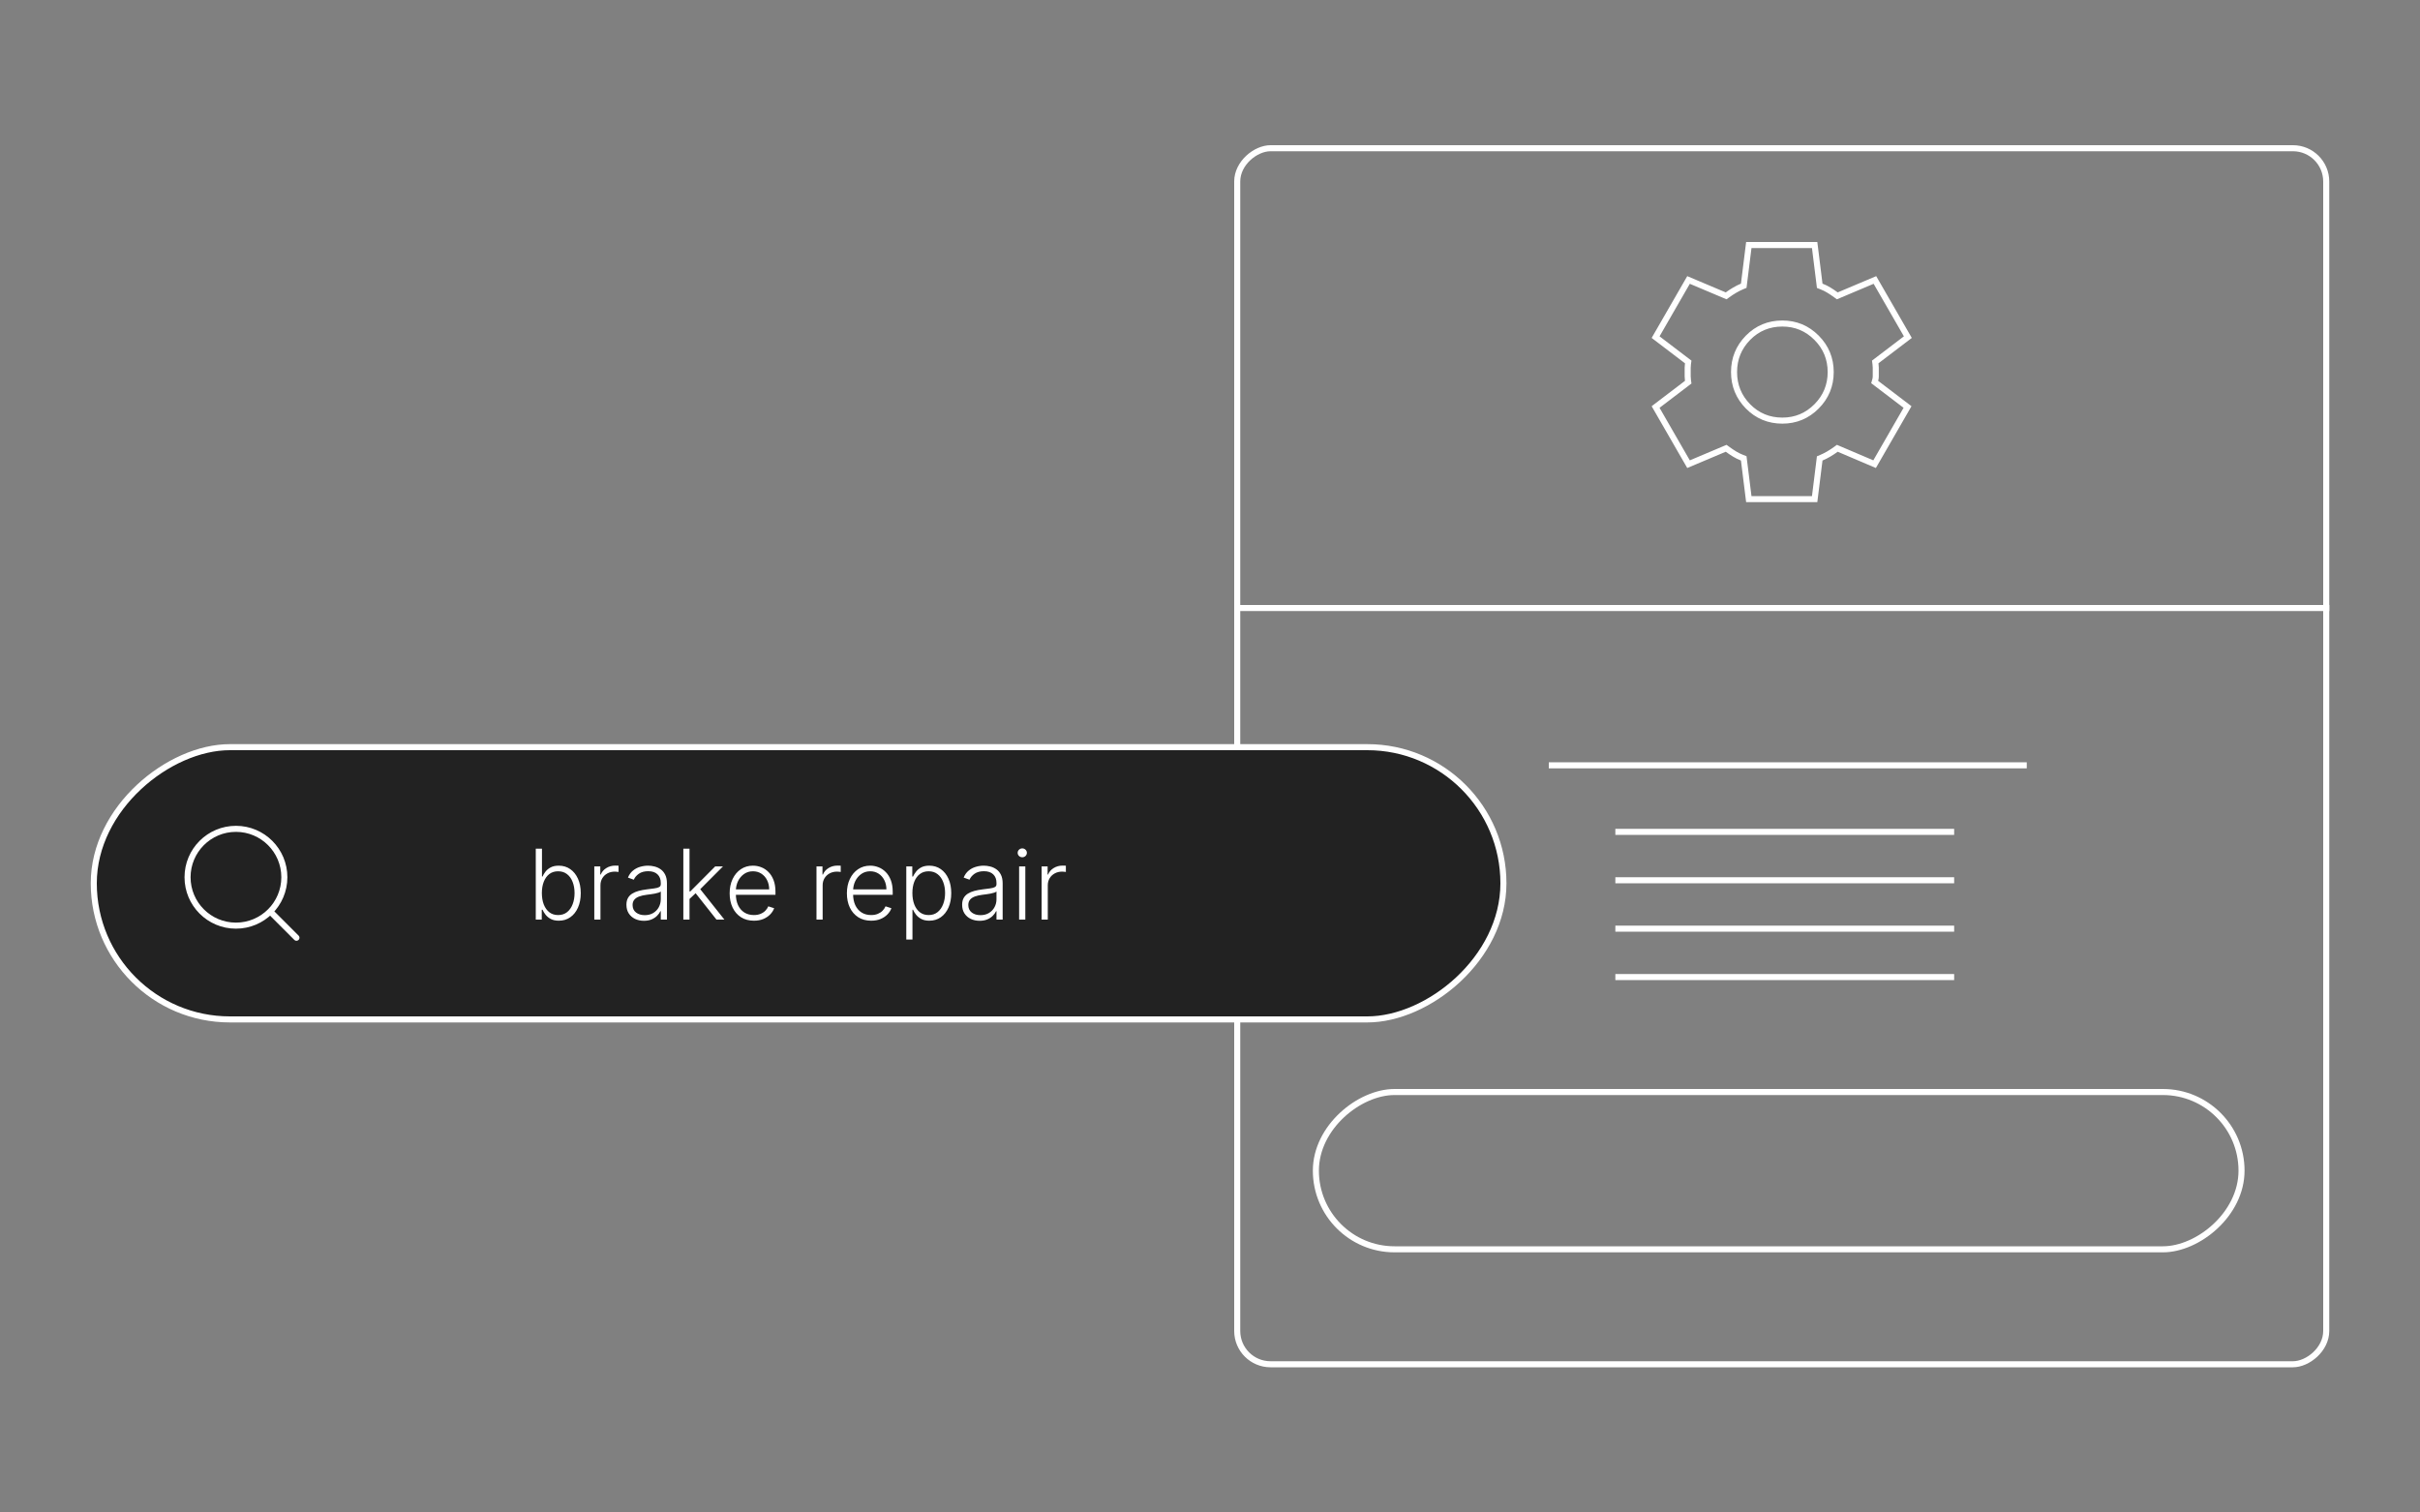 <svg width="400" height="250" viewBox="0 0 400 250" fill="none" xmlns="http://www.w3.org/2000/svg">
<rect x="0" y="0" width="400" height="250" fill="#808080" stroke="none"/>
<rect x="384.5" y="24.5" width="201" height="180" rx="5.5" transform="rotate(90 384.5 24.5)" stroke="white"/>
<rect x="370.5" y="180.5" width="26" height="153" rx="13" transform="rotate(90 370.5 180.5)" stroke="white"/>
<rect x="248.5" y="123.5" width="45" height="233" rx="22.5" transform="rotate(90 248.5 123.5)" fill="#222222" stroke="white"/>
<path d="M88.557 152V140.277H89.582V144.885H89.673C89.788 144.621 89.952 144.351 90.165 144.072C90.383 143.793 90.667 143.561 91.018 143.374C91.373 143.183 91.82 143.087 92.358 143.087C93.079 143.087 93.713 143.278 94.258 143.66C94.804 144.038 95.23 144.568 95.535 145.251C95.84 145.93 95.993 146.722 95.993 147.627C95.993 148.535 95.84 149.331 95.535 150.014C95.233 150.697 94.81 151.229 94.264 151.611C93.722 151.992 93.093 152.183 92.375 152.183C91.841 152.183 91.394 152.088 91.036 151.897C90.681 151.706 90.394 151.471 90.177 151.193C89.959 150.91 89.791 150.636 89.673 150.369H89.547V152H88.557ZM89.564 147.61C89.564 148.319 89.669 148.949 89.879 149.499C90.093 150.044 90.398 150.474 90.795 150.786C91.196 151.096 91.68 151.25 92.249 151.25C92.833 151.25 93.327 151.09 93.732 150.769C94.136 150.445 94.443 150.008 94.653 149.458C94.863 148.909 94.968 148.293 94.968 147.61C94.968 146.934 94.863 146.325 94.653 145.783C94.447 145.242 94.142 144.812 93.737 144.496C93.333 144.175 92.837 144.015 92.249 144.015C91.677 144.015 91.19 144.169 90.789 144.478C90.393 144.784 90.089 145.207 89.879 145.749C89.669 146.287 89.564 146.907 89.564 147.61ZM98.231 152V143.208H99.221V144.559H99.296C99.471 144.116 99.776 143.759 100.211 143.488C100.65 143.213 101.146 143.076 101.7 143.076C101.784 143.076 101.877 143.078 101.98 143.082C102.083 143.085 102.169 143.089 102.238 143.093V144.129C102.192 144.122 102.112 144.11 101.997 144.095C101.883 144.08 101.759 144.072 101.625 144.072C101.167 144.072 100.759 144.169 100.4 144.364C100.045 144.555 99.765 144.82 99.559 145.16C99.353 145.499 99.25 145.887 99.25 146.322V152H98.231ZM106.432 152.2C105.902 152.2 105.417 152.097 104.978 151.891C104.539 151.681 104.19 151.38 103.931 150.987C103.671 150.59 103.542 150.109 103.542 149.544C103.542 149.109 103.624 148.743 103.788 148.445C103.952 148.148 104.185 147.903 104.486 147.713C104.788 147.522 105.144 147.371 105.556 147.26C105.969 147.15 106.423 147.064 106.919 147.003C107.411 146.942 107.827 146.888 108.167 146.842C108.51 146.797 108.772 146.724 108.951 146.625C109.13 146.526 109.22 146.365 109.22 146.144V145.938C109.22 145.339 109.041 144.868 108.682 144.524C108.327 144.177 107.816 144.003 107.148 144.003C106.514 144.003 105.997 144.143 105.597 144.421C105.2 144.7 104.921 145.028 104.761 145.406L103.793 145.057C103.992 144.576 104.267 144.192 104.618 143.906C104.969 143.616 105.362 143.408 105.797 143.282C106.232 143.152 106.673 143.087 107.119 143.087C107.455 143.087 107.804 143.131 108.167 143.219C108.533 143.307 108.873 143.459 109.186 143.677C109.499 143.891 109.752 144.19 109.947 144.576C110.142 144.957 110.239 145.442 110.239 146.03V152H109.22V150.609H109.157C109.035 150.869 108.854 151.12 108.613 151.365C108.373 151.609 108.071 151.809 107.709 151.966C107.346 152.122 106.921 152.2 106.432 152.2ZM106.57 151.267C107.112 151.267 107.581 151.147 107.978 150.907C108.375 150.666 108.68 150.348 108.894 149.951C109.111 149.55 109.22 149.109 109.22 148.628V147.358C109.144 147.43 109.016 147.495 108.836 147.552C108.661 147.61 108.457 147.661 108.224 147.707C107.995 147.749 107.766 147.785 107.537 147.816C107.308 147.846 107.102 147.873 106.919 147.896C106.423 147.957 105.999 148.052 105.648 148.182C105.297 148.312 105.028 148.491 104.841 148.72C104.654 148.945 104.56 149.235 104.56 149.59C104.56 150.124 104.751 150.538 105.133 150.832C105.515 151.122 105.993 151.267 106.57 151.267ZM113.877 148.68L113.865 147.346H114.094L118.216 143.208H119.504L115.434 147.283L115.342 147.3L113.877 148.68ZM112.949 152V140.277H113.968V152H112.949ZM118.427 152L114.855 147.484L115.588 146.78L119.733 152H118.427ZM124.611 152.183C123.791 152.183 123.081 151.992 122.482 151.611C121.882 151.225 121.419 150.693 121.091 150.014C120.766 149.331 120.604 148.544 120.604 147.655C120.604 146.77 120.766 145.984 121.091 145.297C121.419 144.606 121.871 144.066 122.447 143.677C123.027 143.284 123.697 143.087 124.456 143.087C124.933 143.087 125.393 143.175 125.836 143.351C126.279 143.522 126.676 143.788 127.027 144.146C127.382 144.501 127.662 144.95 127.868 145.492C128.074 146.03 128.177 146.667 128.177 147.403V147.907H121.308V147.008H127.135C127.135 146.444 127.021 145.936 126.792 145.486C126.567 145.032 126.252 144.673 125.847 144.41C125.447 144.146 124.983 144.015 124.456 144.015C123.899 144.015 123.409 144.164 122.985 144.461C122.562 144.759 122.23 145.152 121.989 145.64C121.753 146.129 121.632 146.663 121.629 147.243V147.781C121.629 148.48 121.749 149.09 121.989 149.613C122.234 150.132 122.579 150.535 123.025 150.821C123.472 151.107 124 151.25 124.611 151.25C125.027 151.25 125.391 151.185 125.704 151.056C126.021 150.926 126.286 150.752 126.5 150.535C126.718 150.313 126.882 150.071 126.992 149.808L127.96 150.122C127.826 150.493 127.607 150.834 127.301 151.147C127 151.46 126.622 151.712 126.168 151.903C125.718 152.09 125.199 152.183 124.611 152.183ZM134.956 152V143.208H135.946V144.559H136.021C136.196 144.116 136.502 143.759 136.937 143.488C137.376 143.213 137.872 143.076 138.425 143.076C138.509 143.076 138.602 143.078 138.705 143.082C138.808 143.085 138.894 143.089 138.963 143.093V144.129C138.917 144.122 138.837 144.11 138.723 144.095C138.608 144.08 138.484 144.072 138.351 144.072C137.893 144.072 137.484 144.169 137.126 144.364C136.771 144.555 136.49 144.82 136.284 145.16C136.078 145.499 135.975 145.887 135.975 146.322V152H134.956ZM143.989 152.183C143.168 152.183 142.459 151.992 141.859 151.611C141.26 151.225 140.797 150.693 140.469 150.014C140.144 149.331 139.982 148.544 139.982 147.655C139.982 146.77 140.144 145.984 140.469 145.297C140.797 144.606 141.249 144.066 141.825 143.677C142.405 143.284 143.075 143.087 143.834 143.087C144.311 143.087 144.771 143.175 145.214 143.351C145.657 143.522 146.053 143.788 146.405 144.146C146.759 144.501 147.04 144.95 147.246 145.492C147.452 146.03 147.555 146.667 147.555 147.403V147.907H140.686V147.008H146.513C146.513 146.444 146.399 145.936 146.17 145.486C145.945 145.032 145.63 144.673 145.225 144.41C144.825 144.146 144.361 144.015 143.834 144.015C143.277 144.015 142.787 144.164 142.363 144.461C141.94 144.759 141.608 145.152 141.367 145.64C141.131 146.129 141.01 146.663 141.007 147.243V147.781C141.007 148.48 141.127 149.09 141.367 149.613C141.611 150.132 141.957 150.535 142.403 150.821C142.85 151.107 143.378 151.25 143.989 151.25C144.405 151.25 144.769 151.185 145.082 151.056C145.399 150.926 145.664 150.752 145.878 150.535C146.095 150.313 146.26 150.071 146.37 149.808L147.338 150.122C147.204 150.493 146.985 150.834 146.679 151.147C146.378 151.46 146 151.712 145.546 151.903C145.096 152.09 144.577 152.183 143.989 152.183ZM149.8 155.297V143.208H150.791V144.885H150.911C151.033 144.621 151.201 144.352 151.415 144.078C151.628 143.799 151.911 143.564 152.262 143.374C152.617 143.183 153.063 143.087 153.601 143.087C154.326 143.087 154.96 143.278 155.502 143.66C156.047 144.038 156.471 144.568 156.773 145.251C157.078 145.93 157.23 146.722 157.23 147.627C157.23 148.535 157.078 149.331 156.773 150.014C156.471 150.697 156.047 151.229 155.502 151.611C154.96 151.992 154.33 152.183 153.613 152.183C153.082 152.183 152.638 152.088 152.279 151.897C151.924 151.706 151.636 151.471 151.415 151.193C151.197 150.91 151.029 150.636 150.911 150.369H150.819V155.297H149.8ZM150.808 147.61C150.808 148.319 150.913 148.949 151.123 149.499C151.336 150.044 151.642 150.474 152.039 150.786C152.439 151.096 152.924 151.25 153.493 151.25C154.076 151.25 154.569 151.09 154.969 150.769C155.374 150.445 155.681 150.008 155.891 149.458C156.105 148.909 156.212 148.293 156.212 147.61C156.212 146.934 156.107 146.325 155.897 145.783C155.691 145.242 155.385 144.812 154.981 144.496C154.576 144.175 154.08 144.015 153.493 144.015C152.92 144.015 152.434 144.169 152.033 144.478C151.632 144.784 151.327 145.207 151.117 145.749C150.911 146.287 150.808 146.907 150.808 147.61ZM161.921 152.2C161.391 152.2 160.906 152.097 160.468 151.891C160.029 151.681 159.679 151.38 159.42 150.987C159.16 150.59 159.031 150.109 159.031 149.544C159.031 149.109 159.113 148.743 159.277 148.445C159.441 148.148 159.674 147.903 159.975 147.713C160.277 147.522 160.634 147.371 161.046 147.26C161.458 147.15 161.912 147.064 162.408 147.003C162.9 146.942 163.316 146.888 163.656 146.842C163.999 146.797 164.261 146.724 164.44 146.625C164.619 146.526 164.709 146.365 164.709 146.144V145.938C164.709 145.339 164.53 144.868 164.171 144.524C163.816 144.177 163.305 144.003 162.637 144.003C162.004 144.003 161.486 144.143 161.086 144.421C160.689 144.7 160.41 145.028 160.25 145.406L159.283 145.057C159.481 144.576 159.756 144.192 160.107 143.906C160.458 143.616 160.851 143.408 161.286 143.282C161.721 143.152 162.162 143.087 162.608 143.087C162.944 143.087 163.293 143.131 163.656 143.219C164.022 143.307 164.362 143.459 164.675 143.677C164.988 143.891 165.242 144.19 165.436 144.576C165.631 144.957 165.728 145.442 165.728 146.03V152H164.709V150.609H164.646C164.524 150.869 164.343 151.12 164.102 151.365C163.862 151.609 163.56 151.809 163.198 151.966C162.835 152.122 162.41 152.2 161.921 152.2ZM162.059 151.267C162.601 151.267 163.07 151.147 163.467 150.907C163.864 150.666 164.169 150.348 164.383 149.951C164.6 149.55 164.709 149.109 164.709 148.628V147.358C164.633 147.43 164.505 147.495 164.326 147.552C164.15 147.61 163.946 147.661 163.713 147.707C163.484 147.749 163.255 147.785 163.026 147.816C162.797 147.846 162.591 147.873 162.408 147.896C161.912 147.957 161.488 148.052 161.137 148.182C160.786 148.312 160.517 148.491 160.33 148.72C160.143 148.945 160.05 149.235 160.05 149.59C160.05 150.124 160.24 150.538 160.622 150.832C161.004 151.122 161.483 151.267 162.059 151.267ZM168.45 152V143.208H169.475V152H168.45ZM168.971 141.696C168.761 141.696 168.582 141.626 168.433 141.485C168.284 141.34 168.21 141.166 168.21 140.964C168.21 140.761 168.284 140.59 168.433 140.449C168.582 140.304 168.761 140.231 168.971 140.231C169.181 140.231 169.36 140.304 169.509 140.449C169.658 140.59 169.732 140.761 169.732 140.964C169.732 141.166 169.658 141.34 169.509 141.485C169.36 141.626 169.181 141.696 168.971 141.696ZM172.169 152V143.208H173.16V144.559H173.234C173.409 144.116 173.715 143.759 174.15 143.488C174.589 143.213 175.085 143.076 175.638 143.076C175.722 143.076 175.816 143.078 175.919 143.082C176.022 143.085 176.108 143.089 176.176 143.093V144.129C176.13 144.122 176.05 144.11 175.936 144.095C175.821 144.08 175.697 144.072 175.564 144.072C175.106 144.072 174.697 144.169 174.339 144.364C173.984 144.555 173.703 144.82 173.497 145.16C173.291 145.499 173.188 145.887 173.188 146.322V152H172.169Z" fill="white"/>
<line x1="204" y1="100.5" x2="385" y2="100.5" stroke="white"/>
<line x1="256" y1="126.5" x2="335" y2="126.5" stroke="white"/>
<line x1="267" y1="137.5" x2="323" y2="137.5" stroke="white"/>
<line x1="267" y1="145.5" x2="323" y2="145.5" stroke="white"/>
<line x1="267" y1="153.5" x2="323" y2="153.5" stroke="white"/>
<line x1="267" y1="161.5" x2="323" y2="161.5" stroke="white"/>
<path d="M49 155L44.65 150.65M47 145C47 149.418 43.418 153 39 153C34.582 153 31 149.418 31 145C31 140.582 34.582 137 39 137C43.418 137 47 140.582 47 145Z" stroke="white" stroke-linecap="round" stroke-linejoin="round"/>
<path d="M288.257 76.058L288.22 75.761L287.941 75.654C287.505 75.485 287.095 75.283 286.712 75.049C286.314 74.805 285.924 74.544 285.543 74.265L285.314 74.098L285.053 74.208L279.096 76.724L273.653 67.275L278.812 63.349L279.045 63.171L279.004 62.881C278.971 62.651 278.955 62.433 278.955 62.226V60.774C278.955 60.567 278.971 60.349 279.004 60.119L279.045 59.829L278.812 59.651L273.653 55.725L279.096 46.276L285.053 48.792L285.314 48.902L285.543 48.735C285.921 48.458 286.317 48.199 286.73 47.956C287.14 47.716 287.548 47.511 287.954 47.341L288.222 47.229L288.257 46.942L289.059 40.5H299.941L300.743 46.942L300.78 47.239L301.059 47.346C301.495 47.515 301.905 47.717 302.288 47.952C302.686 48.195 303.076 48.456 303.457 48.735L303.686 48.902L303.947 48.792L309.904 46.276L315.347 55.725L310.188 59.651L309.955 59.829L309.996 60.119C310.029 60.349 310.045 60.567 310.045 60.774V62.226C310.045 62.407 310.017 62.603 309.957 62.815L309.864 63.143L310.135 63.349L315.294 67.275L309.851 76.722L303.948 74.209L303.687 74.097L303.457 74.265C303.079 74.542 302.683 74.801 302.27 75.044C301.86 75.284 301.452 75.489 301.046 75.659L300.778 75.771L300.743 76.058L299.941 82.5H289.059L288.257 76.058ZM294.607 69.525C296.808 69.525 298.701 68.737 300.256 67.174C301.812 65.611 302.595 63.71 302.595 61.5C302.595 59.29 301.812 57.389 300.256 55.826C298.701 54.263 296.808 53.475 294.607 53.475C292.372 53.475 290.469 54.261 288.929 55.828C287.392 57.392 286.619 59.292 286.619 61.5C286.619 63.708 287.392 65.608 288.929 67.172C290.469 68.739 292.372 69.525 294.607 69.525Z" stroke="white"/>
</svg>
